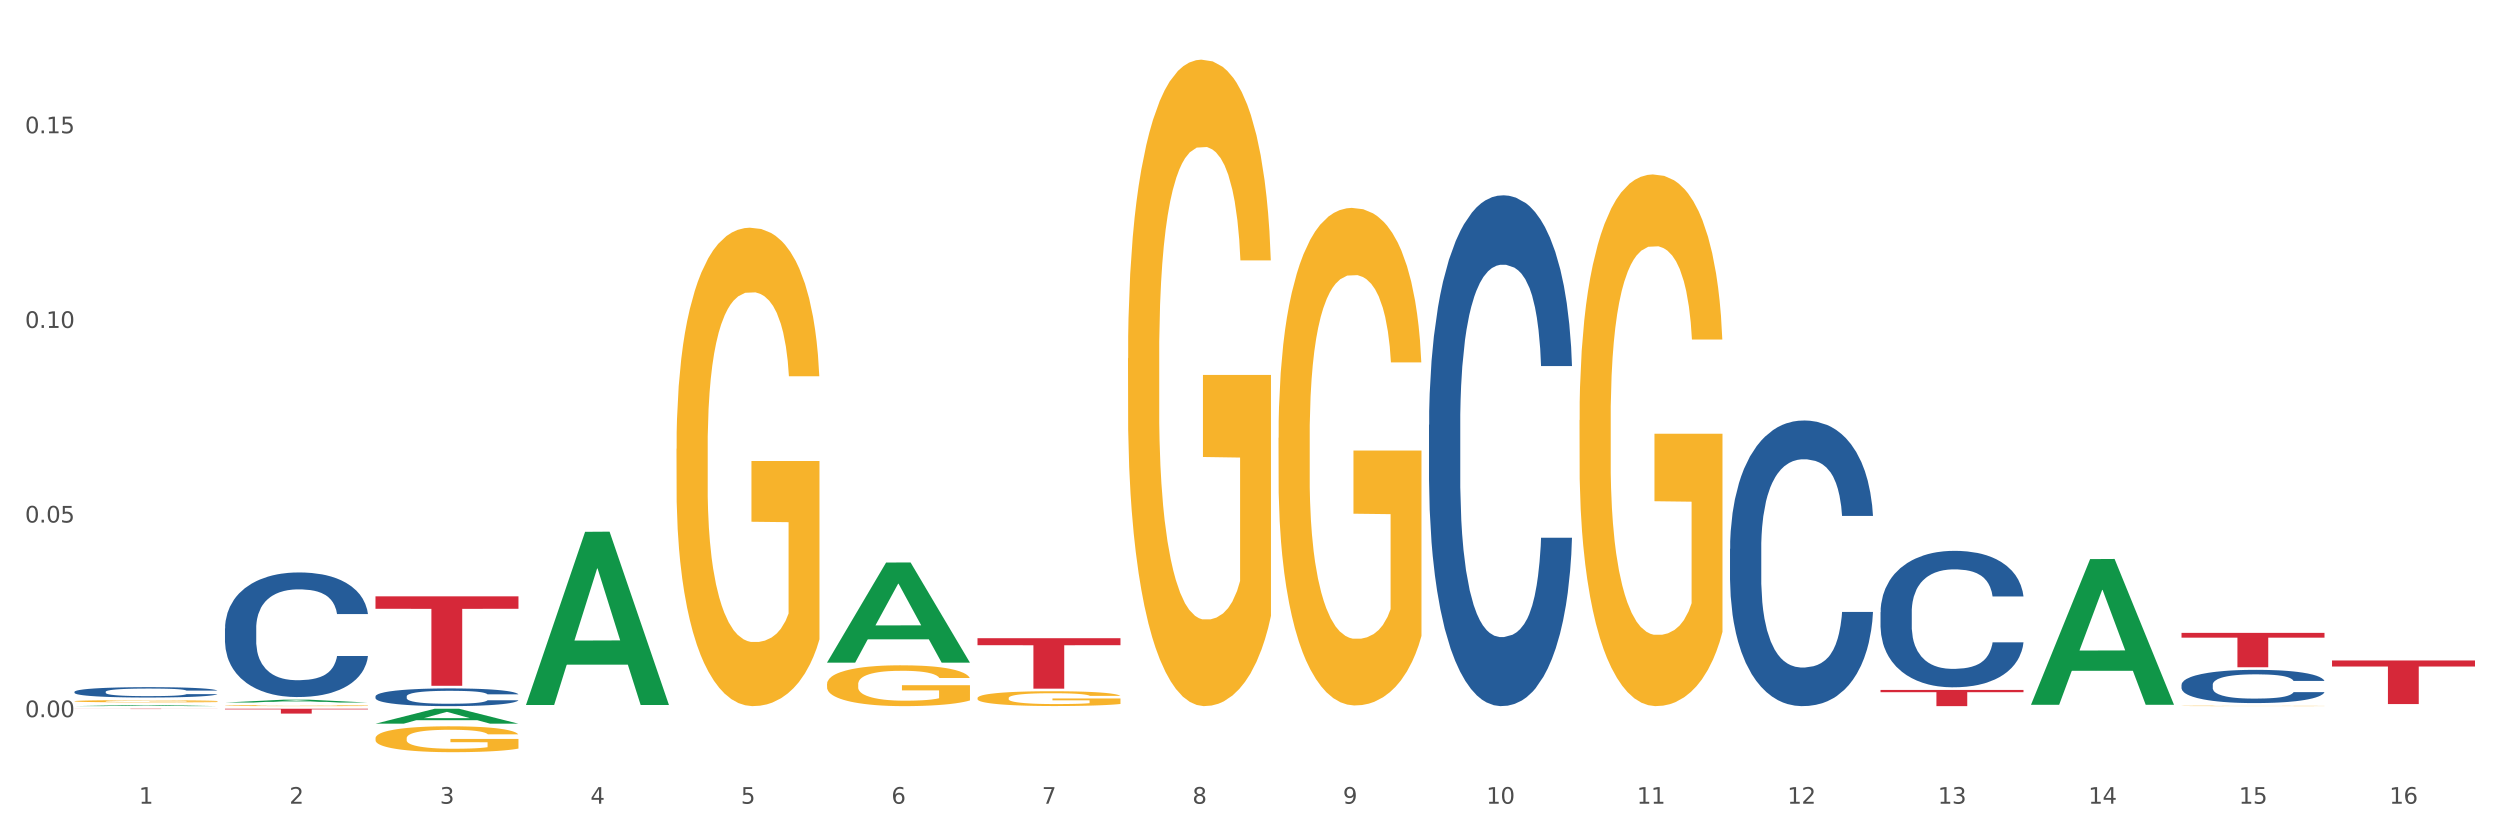 <?xml version="1.0" encoding="utf-8" standalone="no"?>
<!DOCTYPE svg PUBLIC "-//W3C//DTD SVG 1.1//EN"
  "http://www.w3.org/Graphics/SVG/1.1/DTD/svg11.dtd">
<svg xmlns:xlink="http://www.w3.org/1999/xlink" width="1080pt" height="360pt" viewBox="0 0 1080 360" xmlns="http://www.w3.org/2000/svg" version="1.1">
 <rect x="0" y="0" width="1080" height="360" fill="#333333" stroke="none"/>
 <defs>
  <style type="text/css">*{stroke-linejoin: round; stroke-linecap: butt}</style>
 </defs>
 <g id="figure_1">
  <g id="patch_1">
   <path d="M 0 360 
L 1080 360 
L 1080 0 
L 0 0 
z
" style="fill: #ffffff; stroke: #ffffff; stroke-linejoin: miter"/>
  </g>
  <g id="axes_1">
   <g id="matplotlib.axis_1">
    <g id="xtick_1">
     <g id="text_1">
      <!-- 1 -->
      <g style="fill: #4d4d4d" transform="translate(60.004 347.204) scale(0.096 -0.096)">
       <defs>
        <path id="DejaVuSans-31" d="M 794 531 
L 1825 531 
L 1825 4091 
L 703 3866 
L 703 4441 
L 1819 4666 
L 2450 4666 
L 2450 531 
L 3481 531 
L 3481 0 
L 794 0 
L 794 531 
z
" transform="scale(0.016)"/>
       </defs>
       <use xlink:href="#DejaVuSans-31"/>
      </g>
     </g>
    </g>
    <g id="xtick_2">
     <g id="text_2">
      <!-- 2 -->
      <g style="fill: #4d4d4d" transform="translate(125.021 347.204) scale(0.096 -0.096)">
       <defs>
        <path id="DejaVuSans-32" d="M 1228 531 
L 3431 531 
L 3431 0 
L 469 0 
L 469 531 
Q 828 903 1448 1529 
Q 2069 2156 2228 2338 
Q 2531 2678 2651 2914 
Q 2772 3150 2772 3378 
Q 2772 3750 2511 3984 
Q 2250 4219 1831 4219 
Q 1534 4219 1204 4116 
Q 875 4013 500 3803 
L 500 4441 
Q 881 4594 1212 4672 
Q 1544 4750 1819 4750 
Q 2544 4750 2975 4387 
Q 3406 4025 3406 3419 
Q 3406 3131 3298 2873 
Q 3191 2616 2906 2266 
Q 2828 2175 2409 1742 
Q 1991 1309 1228 531 
z
" transform="scale(0.016)"/>
       </defs>
       <use xlink:href="#DejaVuSans-32"/>
      </g>
     </g>
    </g>
    <g id="xtick_3">
     <g id="text_3">
      <!-- 3 -->
      <g style="fill: #4d4d4d" transform="translate(190.039 347.204) scale(0.096 -0.096)">
       <defs>
        <path id="DejaVuSans-33" d="M 2597 2516 
Q 3050 2419 3304 2112 
Q 3559 1806 3559 1356 
Q 3559 666 3084 287 
Q 2609 -91 1734 -91 
Q 1441 -91 1130 -33 
Q 819 25 488 141 
L 488 750 
Q 750 597 1062 519 
Q 1375 441 1716 441 
Q 2309 441 2620 675 
Q 2931 909 2931 1356 
Q 2931 1769 2642 2001 
Q 2353 2234 1838 2234 
L 1294 2234 
L 1294 2753 
L 1863 2753 
Q 2328 2753 2575 2939 
Q 2822 3125 2822 3475 
Q 2822 3834 2567 4026 
Q 2313 4219 1838 4219 
Q 1578 4219 1281 4162 
Q 984 4106 628 3988 
L 628 4550 
Q 988 4650 1302 4700 
Q 1616 4750 1894 4750 
Q 2613 4750 3031 4423 
Q 3450 4097 3450 3541 
Q 3450 3153 3228 2886 
Q 3006 2619 2597 2516 
z
" transform="scale(0.016)"/>
       </defs>
       <use xlink:href="#DejaVuSans-33"/>
      </g>
     </g>
    </g>
    <g id="xtick_4">
     <g id="text_4">
      <!-- 4 -->
      <g style="fill: #4d4d4d" transform="translate(255.056 347.204) scale(0.096 -0.096)">
       <defs>
        <path id="DejaVuSans-34" d="M 2419 4116 
L 825 1625 
L 2419 1625 
L 2419 4116 
z
M 2253 4666 
L 3047 4666 
L 3047 1625 
L 3713 1625 
L 3713 1100 
L 3047 1100 
L 3047 0 
L 2419 0 
L 2419 1100 
L 313 1100 
L 313 1709 
L 2253 4666 
z
" transform="scale(0.016)"/>
       </defs>
       <use xlink:href="#DejaVuSans-34"/>
      </g>
     </g>
    </g>
    <g id="xtick_5">
     <g id="text_5">
      <!-- 5 -->
      <g style="fill: #4d4d4d" transform="translate(320.073 347.204) scale(0.096 -0.096)">
       <defs>
        <path id="DejaVuSans-35" d="M 691 4666 
L 3169 4666 
L 3169 4134 
L 1269 4134 
L 1269 2991 
Q 1406 3038 1543 3061 
Q 1681 3084 1819 3084 
Q 2600 3084 3056 2656 
Q 3513 2228 3513 1497 
Q 3513 744 3044 326 
Q 2575 -91 1722 -91 
Q 1428 -91 1123 -41 
Q 819 9 494 109 
L 494 744 
Q 775 591 1075 516 
Q 1375 441 1709 441 
Q 2250 441 2565 725 
Q 2881 1009 2881 1497 
Q 2881 1984 2565 2268 
Q 2250 2553 1709 2553 
Q 1456 2553 1204 2497 
Q 953 2441 691 2322 
L 691 4666 
z
" transform="scale(0.016)"/>
       </defs>
       <use xlink:href="#DejaVuSans-35"/>
      </g>
     </g>
    </g>
    <g id="xtick_6">
     <g id="text_6">
      <!-- 6 -->
      <g style="fill: #4d4d4d" transform="translate(385.09 347.204) scale(0.096 -0.096)">
       <defs>
        <path id="DejaVuSans-36" d="M 2113 2584 
Q 1688 2584 1439 2293 
Q 1191 2003 1191 1497 
Q 1191 994 1439 701 
Q 1688 409 2113 409 
Q 2538 409 2786 701 
Q 3034 994 3034 1497 
Q 3034 2003 2786 2293 
Q 2538 2584 2113 2584 
z
M 3366 4563 
L 3366 3988 
Q 3128 4100 2886 4159 
Q 2644 4219 2406 4219 
Q 1781 4219 1451 3797 
Q 1122 3375 1075 2522 
Q 1259 2794 1537 2939 
Q 1816 3084 2150 3084 
Q 2853 3084 3261 2657 
Q 3669 2231 3669 1497 
Q 3669 778 3244 343 
Q 2819 -91 2113 -91 
Q 1303 -91 875 529 
Q 447 1150 447 2328 
Q 447 3434 972 4092 
Q 1497 4750 2381 4750 
Q 2619 4750 2861 4703 
Q 3103 4656 3366 4563 
z
" transform="scale(0.016)"/>
       </defs>
       <use xlink:href="#DejaVuSans-36"/>
      </g>
     </g>
    </g>
    <g id="xtick_7">
     <g id="text_7">
      <!-- 7 -->
      <g style="fill: #4d4d4d" transform="translate(450.108 347.204) scale(0.096 -0.096)">
       <defs>
        <path id="DejaVuSans-37" d="M 525 4666 
L 3525 4666 
L 3525 4397 
L 1831 0 
L 1172 0 
L 2766 4134 
L 525 4134 
L 525 4666 
z
" transform="scale(0.016)"/>
       </defs>
       <use xlink:href="#DejaVuSans-37"/>
      </g>
     </g>
    </g>
    <g id="xtick_8">
     <g id="text_8">
      <!-- 8 -->
      <g style="fill: #4d4d4d" transform="translate(515.125 347.204) scale(0.096 -0.096)">
       <defs>
        <path id="DejaVuSans-38" d="M 2034 2216 
Q 1584 2216 1326 1975 
Q 1069 1734 1069 1313 
Q 1069 891 1326 650 
Q 1584 409 2034 409 
Q 2484 409 2743 651 
Q 3003 894 3003 1313 
Q 3003 1734 2745 1975 
Q 2488 2216 2034 2216 
z
M 1403 2484 
Q 997 2584 770 2862 
Q 544 3141 544 3541 
Q 544 4100 942 4425 
Q 1341 4750 2034 4750 
Q 2731 4750 3128 4425 
Q 3525 4100 3525 3541 
Q 3525 3141 3298 2862 
Q 3072 2584 2669 2484 
Q 3125 2378 3379 2068 
Q 3634 1759 3634 1313 
Q 3634 634 3220 271 
Q 2806 -91 2034 -91 
Q 1263 -91 848 271 
Q 434 634 434 1313 
Q 434 1759 690 2068 
Q 947 2378 1403 2484 
z
M 1172 3481 
Q 1172 3119 1398 2916 
Q 1625 2713 2034 2713 
Q 2441 2713 2670 2916 
Q 2900 3119 2900 3481 
Q 2900 3844 2670 4047 
Q 2441 4250 2034 4250 
Q 1625 4250 1398 4047 
Q 1172 3844 1172 3481 
z
" transform="scale(0.016)"/>
       </defs>
       <use xlink:href="#DejaVuSans-38"/>
      </g>
     </g>
    </g>
    <g id="xtick_9">
     <g id="text_9">
      <!-- 9 -->
      <g style="fill: #4d4d4d" transform="translate(580.142 347.204) scale(0.096 -0.096)">
       <defs>
        <path id="DejaVuSans-39" d="M 703 97 
L 703 672 
Q 941 559 1184 500 
Q 1428 441 1663 441 
Q 2288 441 2617 861 
Q 2947 1281 2994 2138 
Q 2813 1869 2534 1725 
Q 2256 1581 1919 1581 
Q 1219 1581 811 2004 
Q 403 2428 403 3163 
Q 403 3881 828 4315 
Q 1253 4750 1959 4750 
Q 2769 4750 3195 4129 
Q 3622 3509 3622 2328 
Q 3622 1225 3098 567 
Q 2575 -91 1691 -91 
Q 1453 -91 1209 -44 
Q 966 3 703 97 
z
M 1959 2075 
Q 2384 2075 2632 2365 
Q 2881 2656 2881 3163 
Q 2881 3666 2632 3958 
Q 2384 4250 1959 4250 
Q 1534 4250 1286 3958 
Q 1038 3666 1038 3163 
Q 1038 2656 1286 2365 
Q 1534 2075 1959 2075 
z
" transform="scale(0.016)"/>
       </defs>
       <use xlink:href="#DejaVuSans-39"/>
      </g>
     </g>
    </g>
    <g id="xtick_10">
     <g id="text_10">
      <!-- 10 -->
      <g style="fill: #4d4d4d" transform="translate(642.105 347.204) scale(0.096 -0.096)">
       <defs>
        <path id="DejaVuSans-30" d="M 2034 4250 
Q 1547 4250 1301 3770 
Q 1056 3291 1056 2328 
Q 1056 1369 1301 889 
Q 1547 409 2034 409 
Q 2525 409 2770 889 
Q 3016 1369 3016 2328 
Q 3016 3291 2770 3770 
Q 2525 4250 2034 4250 
z
M 2034 4750 
Q 2819 4750 3233 4129 
Q 3647 3509 3647 2328 
Q 3647 1150 3233 529 
Q 2819 -91 2034 -91 
Q 1250 -91 836 529 
Q 422 1150 422 2328 
Q 422 3509 836 4129 
Q 1250 4750 2034 4750 
z
" transform="scale(0.016)"/>
       </defs>
       <use xlink:href="#DejaVuSans-31"/>
       <use xlink:href="#DejaVuSans-30" transform="translate(63.623 0)"/>
      </g>
     </g>
    </g>
    <g id="xtick_11">
     <g id="text_11">
      <!-- 11 -->
      <g style="fill: #4d4d4d" transform="translate(707.123 347.204) scale(0.096 -0.096)">
       <use xlink:href="#DejaVuSans-31"/>
       <use xlink:href="#DejaVuSans-31" transform="translate(63.623 0)"/>
      </g>
     </g>
    </g>
    <g id="xtick_12">
     <g id="text_12">
      <!-- 12 -->
      <g style="fill: #4d4d4d" transform="translate(772.14 347.204) scale(0.096 -0.096)">
       <use xlink:href="#DejaVuSans-31"/>
       <use xlink:href="#DejaVuSans-32" transform="translate(63.623 0)"/>
      </g>
     </g>
    </g>
    <g id="xtick_13">
     <g id="text_13">
      <!-- 13 -->
      <g style="fill: #4d4d4d" transform="translate(837.157 347.204) scale(0.096 -0.096)">
       <use xlink:href="#DejaVuSans-31"/>
       <use xlink:href="#DejaVuSans-33" transform="translate(63.623 0)"/>
      </g>
     </g>
    </g>
    <g id="xtick_14">
     <g id="text_14">
      <!-- 14 -->
      <g style="fill: #4d4d4d" transform="translate(902.174 347.204) scale(0.096 -0.096)">
       <use xlink:href="#DejaVuSans-31"/>
       <use xlink:href="#DejaVuSans-34" transform="translate(63.623 0)"/>
      </g>
     </g>
    </g>
    <g id="xtick_15">
     <g id="text_15">
      <!-- 15 -->
      <g style="fill: #4d4d4d" transform="translate(967.192 347.204) scale(0.096 -0.096)">
       <use xlink:href="#DejaVuSans-31"/>
       <use xlink:href="#DejaVuSans-35" transform="translate(63.623 0)"/>
      </g>
     </g>
    </g>
    <g id="xtick_16">
     <g id="text_16">
      <!-- 16 -->
      <g style="fill: #4d4d4d" transform="translate(1032.209 347.204) scale(0.096 -0.096)">
       <use xlink:href="#DejaVuSans-31"/>
       <use xlink:href="#DejaVuSans-36" transform="translate(63.623 0)"/>
      </g>
     </g>
    </g>
    <g id="xtick_17"/>
    <g id="xtick_18"/>
    <g id="xtick_19"/>
    <g id="xtick_20"/>
    <g id="xtick_21"/>
    <g id="xtick_22"/>
    <g id="xtick_23"/>
    <g id="xtick_24"/>
    <g id="xtick_25"/>
    <g id="xtick_26"/>
    <g id="xtick_27"/>
    <g id="xtick_28"/>
    <g id="xtick_29"/>
    <g id="xtick_30"/>
    <g id="xtick_31"/>
   </g>
   <g id="matplotlib.axis_2">
    <g id="ytick_1">
     <g id="text_17">
      <!-- 0.00 -->
      <g style="fill: #4d4d4d" transform="translate(10.8 309.821) scale(0.096 -0.096)">
       <defs>
        <path id="DejaVuSans-2e" d="M 684 794 
L 1344 794 
L 1344 0 
L 684 0 
L 684 794 
z
" transform="scale(0.016)"/>
       </defs>
       <use xlink:href="#DejaVuSans-30"/>
       <use xlink:href="#DejaVuSans-2e" transform="translate(63.623 0)"/>
       <use xlink:href="#DejaVuSans-30" transform="translate(95.41 0)"/>
       <use xlink:href="#DejaVuSans-30" transform="translate(159.033 0)"/>
      </g>
     </g>
    </g>
    <g id="ytick_2">
     <g id="text_18">
      <!-- 0.05 -->
      <g style="fill: #4d4d4d" transform="translate(10.8 225.74) scale(0.096 -0.096)">
       <use xlink:href="#DejaVuSans-30"/>
       <use xlink:href="#DejaVuSans-2e" transform="translate(63.623 0)"/>
       <use xlink:href="#DejaVuSans-30" transform="translate(95.41 0)"/>
       <use xlink:href="#DejaVuSans-35" transform="translate(159.033 0)"/>
      </g>
     </g>
    </g>
    <g id="ytick_3">
     <g id="text_19">
      <!-- 0.10 -->
      <g style="fill: #4d4d4d" transform="translate(10.8 141.66) scale(0.096 -0.096)">
       <use xlink:href="#DejaVuSans-30"/>
       <use xlink:href="#DejaVuSans-2e" transform="translate(63.623 0)"/>
       <use xlink:href="#DejaVuSans-31" transform="translate(95.41 0)"/>
       <use xlink:href="#DejaVuSans-30" transform="translate(159.033 0)"/>
      </g>
     </g>
    </g>
    <g id="ytick_4">
     <g id="text_20">
      <!-- 0.15 -->
      <g style="fill: #4d4d4d" transform="translate(10.8 57.579) scale(0.096 -0.096)">
       <use xlink:href="#DejaVuSans-30"/>
       <use xlink:href="#DejaVuSans-2e" transform="translate(63.623 0)"/>
       <use xlink:href="#DejaVuSans-31" transform="translate(95.41 0)"/>
       <use xlink:href="#DejaVuSans-35" transform="translate(159.033 0)"/>
      </g>
     </g>
    </g>
    <g id="ytick_5"/>
    <g id="ytick_6"/>
    <g id="ytick_7"/>
   </g>
   <g id="PolyCollection_1">
    <path d="M 32.175 305.051 
L 32.239 305.051 
L 57.709 304.557 
L 68.28 304.557 
L 93.941 305.052 
L 81.715 305.052 
L 76.176 304.937 
L 49.877 304.937 
L 49.686 304.939 
L 44.337 305.052 
L 32.175 305.052 
L 32.175 305.051 
L 53.188 304.868 
L 72.864 304.867 
L 63.122 304.662 
L 62.995 304.661 
L 62.867 304.663 
L 53.125 304.867 
L 53.188 304.868 
L 32.175 305.051 
z
" clip-path="url(#p09e6b14edd)" style="fill: #109648"/>
    <path d="M 97.192 303.501 
L 97.256 303.499 
L 122.727 302.249 
L 133.297 302.248 
L 158.959 303.503 
L 146.733 303.503 
L 141.193 303.211 
L 114.894 303.211 
L 114.703 303.215 
L 109.354 303.503 
L 97.192 303.503 
L 97.192 303.501 
L 118.206 303.036 
L 137.882 303.035 
L 128.139 302.516 
L 128.012 302.513 
L 127.884 302.517 
L 118.142 303.035 
L 118.206 303.036 
L 97.192 303.501 
z
" clip-path="url(#p09e6b14edd)" style="fill: #109648"/>
    <path d="M 162.209 312.624 
L 162.273 312.618 
L 187.744 306.18 
L 198.314 306.174 
L 223.976 312.636 
L 211.75 312.636 
L 206.21 311.131 
L 179.912 311.131 
L 179.721 311.156 
L 174.372 312.636 
L 162.209 312.636 
L 162.209 312.624 
L 183.223 310.233 
L 202.899 310.227 
L 193.156 307.551 
L 193.029 307.539 
L 192.902 307.557 
L 183.159 310.227 
L 183.223 310.233 
L 162.209 312.624 
z
" clip-path="url(#p09e6b14edd)" style="fill: #109648"/>
    <path d="M 227.227 304.433 
L 227.29 304.363 
L 252.761 229.744 
L 263.331 229.674 
L 288.993 304.574 
L 276.767 304.574 
L 271.227 287.132 
L 244.929 287.132 
L 244.738 287.414 
L 239.389 304.574 
L 227.227 304.574 
L 227.227 304.433 
L 248.24 276.724 
L 267.916 276.653 
L 258.174 245.638 
L 258.046 245.498 
L 257.919 245.709 
L 248.176 276.653 
L 248.24 276.724 
L 227.227 304.433 
z
" clip-path="url(#p09e6b14edd)" style="fill: #109648"/>
    <path d="M 357.261 286.203 
L 357.325 286.162 
L 382.796 243.017 
L 393.366 242.977 
L 419.028 286.284 
L 406.802 286.284 
L 401.262 276.199 
L 374.963 276.199 
L 374.772 276.362 
L 369.423 286.284 
L 357.261 286.284 
L 357.261 286.203 
L 378.275 270.181 
L 397.951 270.14 
L 388.208 252.207 
L 388.081 252.126 
L 387.953 252.248 
L 378.211 270.14 
L 378.275 270.181 
L 357.261 286.203 
z
" clip-path="url(#p09e6b14edd)" style="fill: #109648"/>
    <path d="M 877.399 304.345 
L 877.463 304.286 
L 902.933 241.529 
L 913.504 241.47 
L 939.166 304.463 
L 926.94 304.463 
L 921.4 289.794 
L 895.101 289.794 
L 894.91 290.031 
L 889.561 304.463 
L 877.399 304.463 
L 877.399 304.345 
L 898.412 281.04 
L 918.089 280.981 
L 908.346 254.897 
L 908.219 254.778 
L 908.091 254.956 
L 898.349 280.981 
L 898.412 281.04 
L 877.399 304.345 
z
" clip-path="url(#p09e6b14edd)" style="fill: #109648"/>
    <path d="M 682.347 181.496 
L 682.42 181.286 
L 682.42 173.735 
L 682.566 167.232 
L 683.295 151.499 
L 684.389 138.493 
L 685.191 131.57 
L 685.994 125.906 
L 686.942 120.243 
L 688.108 114.369 
L 690.223 105.768 
L 691.536 101.363 
L 693.14 96.748 
L 696.057 90.035 
L 698.172 86.259 
L 700.36 83.113 
L 703.933 79.337 
L 706.266 77.659 
L 708.746 76.4 
L 711.736 75.561 
L 713.996 75.351 
L 718.955 75.981 
L 723.185 77.869 
L 725.227 79.337 
L 727.852 81.854 
L 729.237 83.532 
L 731.498 86.889 
L 733.832 91.294 
L 735.436 95.07 
L 737.842 102.202 
L 739.665 109.334 
L 741.343 118.145 
L 742.218 124.228 
L 742.874 129.892 
L 743.457 136.395 
L 744.041 146.674 
L 730.915 146.674 
L 730.404 139.332 
L 729.602 132.409 
L 728.435 125.697 
L 727.414 121.501 
L 725.664 116.257 
L 724.06 112.901 
L 722.383 110.383 
L 720.341 108.286 
L 718.736 107.237 
L 716.476 106.398 
L 712.027 106.607 
L 709.037 108.286 
L 706.996 110.383 
L 705.683 112.271 
L 704.516 114.369 
L 703.204 117.306 
L 701.672 121.711 
L 700.578 125.697 
L 699.484 130.731 
L 698.609 135.766 
L 697.807 141.639 
L 697.151 147.933 
L 696.64 154.435 
L 696.203 162.407 
L 695.838 175.623 
L 695.838 204.361 
L 695.984 210.864 
L 696.349 219.465 
L 696.786 225.968 
L 697.516 233.73 
L 698.172 238.974 
L 699.412 246.526 
L 700.797 252.819 
L 701.891 256.804 
L 702.985 260.161 
L 704.881 264.776 
L 706.996 268.552 
L 708.819 270.859 
L 711.298 272.957 
L 712.975 273.796 
L 714.434 274.216 
L 718.007 274.216 
L 720.559 273.586 
L 723.403 272.118 
L 725.591 270.23 
L 727.414 267.922 
L 729.456 264.147 
L 730.769 260.58 
L 730.769 216.738 
L 714.726 216.528 
L 714.726 187.37 
L 744.114 187.37 
L 744.114 272.957 
L 742.874 277.362 
L 741.489 281.348 
L 740.03 284.914 
L 737.842 289.319 
L 735.217 293.515 
L 732.884 296.451 
L 730.404 298.969 
L 727.487 301.276 
L 723.695 303.374 
L 721.362 304.213 
L 718.445 304.842 
L 715.017 305.052 
L 712.027 304.633 
L 709.11 303.584 
L 706.048 301.696 
L 703.058 298.969 
L 700.797 296.242 
L 698.536 292.885 
L 696.13 288.48 
L 694.234 284.285 
L 692.776 280.509 
L 691.171 275.684 
L 689.421 269.391 
L 688.108 263.727 
L 686.942 257.853 
L 685.702 250.302 
L 684.827 243.799 
L 683.952 235.617 
L 683.441 229.534 
L 682.858 220.094 
L 682.42 206.879 
L 682.347 181.496 
z
" clip-path="url(#p09e6b14edd)" style="fill: #f7b32b"/>
    <path d="M 942.416 304.946 
L 942.489 304.946 
L 942.489 304.939 
L 942.635 304.934 
L 943.364 304.92 
L 944.458 304.909 
L 945.26 304.903 
L 946.063 304.898 
L 947.011 304.893 
L 948.177 304.888 
L 950.292 304.881 
L 951.605 304.877 
L 953.209 304.873 
L 956.126 304.868 
L 958.241 304.864 
L 960.429 304.862 
L 964.002 304.858 
L 966.335 304.857 
L 968.815 304.856 
L 971.805 304.855 
L 974.065 304.855 
L 979.024 304.855 
L 983.254 304.857 
L 985.296 304.858 
L 987.921 304.861 
L 989.306 304.862 
L 991.567 304.865 
L 993.901 304.869 
L 995.505 304.872 
L 997.911 304.878 
L 999.734 304.884 
L 1001.412 304.892 
L 1002.287 304.897 
L 1002.943 304.902 
L 1003.526 304.907 
L 1004.11 304.916 
L 990.984 304.916 
L 990.473 304.91 
L 989.671 304.904 
L 988.504 304.898 
L 987.483 304.895 
L 985.733 304.89 
L 984.129 304.887 
L 982.451 304.885 
L 980.41 304.883 
L 978.805 304.882 
L 976.545 304.882 
L 972.096 304.882 
L 969.106 304.883 
L 967.065 304.885 
L 965.752 304.887 
L 964.585 304.888 
L 963.273 304.891 
L 961.741 304.895 
L 960.647 304.898 
L 959.553 304.902 
L 958.678 304.907 
L 957.876 304.912 
L 957.22 304.917 
L 956.709 304.923 
L 956.272 304.93 
L 955.907 304.941 
L 955.907 304.966 
L 956.053 304.971 
L 956.418 304.979 
L 956.855 304.984 
L 957.585 304.991 
L 958.241 304.995 
L 959.481 305.002 
L 960.866 305.007 
L 961.96 305.011 
L 963.054 305.014 
L 964.95 305.018 
L 967.065 305.021 
L 968.888 305.023 
L 971.367 305.025 
L 973.044 305.025 
L 974.503 305.026 
L 978.076 305.026 
L 980.628 305.025 
L 983.472 305.024 
L 985.66 305.022 
L 987.483 305.02 
L 989.525 305.017 
L 990.838 305.014 
L 990.838 304.976 
L 974.795 304.976 
L 974.795 304.951 
L 1004.183 304.951 
L 1004.183 305.025 
L 1002.943 305.028 
L 1001.558 305.032 
L 1000.099 305.035 
L 997.911 305.039 
L 995.286 305.042 
L 992.953 305.045 
L 990.473 305.047 
L 987.556 305.049 
L 983.764 305.051 
L 981.431 305.051 
L 978.514 305.052 
L 975.086 305.052 
L 972.096 305.052 
L 969.179 305.051 
L 966.117 305.049 
L 963.127 305.047 
L 960.866 305.045 
L 958.605 305.042 
L 956.199 305.038 
L 954.303 305.034 
L 952.844 305.031 
L 951.24 305.027 
L 949.49 305.022 
L 948.177 305.017 
L 947.011 305.012 
L 945.771 305.005 
L 944.896 305 
L 944.021 304.993 
L 943.51 304.987 
L 942.927 304.979 
L 942.489 304.968 
L 942.416 304.946 
z
" clip-path="url(#p09e6b14edd)" style="fill: #f7b32b"/>
    <path d="M 487.296 154.821 
L 487.369 154.566 
L 487.369 145.383 
L 487.514 137.477 
L 488.244 118.347 
L 489.338 102.533 
L 490.14 94.116 
L 490.942 87.229 
L 491.89 80.343 
L 493.057 73.201 
L 495.171 62.743 
L 496.484 57.387 
L 498.088 51.776 
L 501.005 43.614 
L 503.12 39.023 
L 505.308 35.197 
L 508.881 30.606 
L 511.215 28.565 
L 513.694 27.035 
L 516.684 26.015 
L 518.945 25.759 
L 523.903 26.525 
L 528.133 28.82 
L 530.175 30.606 
L 532.8 33.666 
L 534.186 35.707 
L 536.446 39.788 
L 538.78 45.144 
L 540.384 49.735 
L 542.791 58.407 
L 544.614 67.08 
L 546.291 77.792 
L 547.166 85.189 
L 547.822 92.076 
L 548.406 99.982 
L 548.989 112.481 
L 535.863 112.481 
L 535.352 103.553 
L 534.55 95.136 
L 533.383 86.974 
L 532.363 81.873 
L 530.612 75.497 
L 529.008 71.416 
L 527.331 68.355 
L 525.289 65.804 
L 523.685 64.529 
L 521.424 63.509 
L 516.976 63.764 
L 513.986 65.804 
L 511.944 68.355 
L 510.631 70.65 
L 509.464 73.201 
L 508.152 76.772 
L 506.62 82.128 
L 505.527 86.974 
L 504.433 93.096 
L 503.558 99.217 
L 502.756 106.359 
L 502.099 114.011 
L 501.589 121.918 
L 501.151 131.61 
L 500.787 147.679 
L 500.787 182.622 
L 500.932 190.529 
L 501.297 200.987 
L 501.735 208.894 
L 502.464 218.331 
L 503.12 224.708 
L 504.36 233.89 
L 505.745 241.542 
L 506.839 246.388 
L 507.933 250.469 
L 509.829 256.08 
L 511.944 260.671 
L 513.767 263.477 
L 516.246 266.028 
L 517.924 267.048 
L 519.382 267.558 
L 522.955 267.558 
L 525.508 266.793 
L 528.352 265.007 
L 530.539 262.712 
L 532.363 259.906 
L 534.404 255.315 
L 535.717 250.979 
L 535.717 197.671 
L 519.674 197.416 
L 519.674 161.962 
L 549.062 161.962 
L 549.062 266.028 
L 547.822 271.384 
L 546.437 276.23 
L 544.978 280.566 
L 542.791 285.923 
L 540.165 291.024 
L 537.832 294.595 
L 535.352 297.655 
L 532.435 300.461 
L 528.643 303.012 
L 526.31 304.032 
L 523.393 304.797 
L 519.966 305.052 
L 516.976 304.542 
L 514.059 303.267 
L 510.996 300.971 
L 508.006 297.655 
L 505.745 294.34 
L 503.485 290.259 
L 501.078 284.902 
L 499.182 279.801 
L 497.724 275.21 
L 496.119 269.344 
L 494.369 261.692 
L 493.057 254.805 
L 491.89 247.663 
L 490.65 238.481 
L 489.775 230.574 
L 488.9 220.627 
L 488.39 213.23 
L 487.806 201.752 
L 487.369 185.683 
L 487.296 154.821 
z
" clip-path="url(#p09e6b14edd)" style="fill: #f7b32b"/>
    <path d="M 552.313 189.137 
L 552.386 188.941 
L 552.386 181.874 
L 552.532 175.788 
L 553.261 161.064 
L 554.355 148.892 
L 555.157 142.414 
L 555.959 137.114 
L 556.907 131.813 
L 558.074 126.316 
L 560.189 118.267 
L 561.501 114.145 
L 563.106 109.826 
L 566.023 103.544 
L 568.137 100.01 
L 570.325 97.065 
L 573.898 93.531 
L 576.232 91.961 
L 578.711 90.783 
L 581.701 89.998 
L 583.962 89.801 
L 588.921 90.39 
L 593.15 92.157 
L 595.192 93.531 
L 597.817 95.887 
L 599.203 97.458 
L 601.464 100.599 
L 603.797 104.721 
L 605.401 108.255 
L 607.808 114.93 
L 609.631 121.605 
L 611.308 129.85 
L 612.183 135.543 
L 612.84 140.844 
L 613.423 146.929 
L 614.006 156.549 
L 600.88 156.549 
L 600.37 149.678 
L 599.567 143.199 
L 598.401 136.917 
L 597.38 132.991 
L 595.63 128.083 
L 594.025 124.942 
L 592.348 122.586 
L 590.306 120.623 
L 588.702 119.641 
L 586.441 118.856 
L 581.993 119.052 
L 579.003 120.623 
L 576.961 122.586 
L 575.649 124.353 
L 574.482 126.316 
L 573.169 129.065 
L 571.638 133.187 
L 570.544 136.917 
L 569.45 141.629 
L 568.575 146.34 
L 567.773 151.837 
L 567.116 157.727 
L 566.606 163.812 
L 566.168 171.272 
L 565.804 183.64 
L 565.804 210.536 
L 565.95 216.621 
L 566.314 224.67 
L 566.752 230.756 
L 567.481 238.02 
L 568.137 242.928 
L 569.377 249.995 
L 570.763 255.885 
L 571.856 259.615 
L 572.95 262.756 
L 574.846 267.075 
L 576.961 270.608 
L 578.784 272.768 
L 581.264 274.731 
L 582.941 275.516 
L 584.399 275.909 
L 587.973 275.909 
L 590.525 275.32 
L 593.369 273.946 
L 595.557 272.179 
L 597.38 270.019 
L 599.422 266.486 
L 600.734 263.148 
L 600.734 222.118 
L 584.691 221.922 
L 584.691 194.634 
L 614.079 194.634 
L 614.079 274.731 
L 612.84 278.854 
L 611.454 282.584 
L 609.996 285.921 
L 607.808 290.044 
L 605.183 293.97 
L 602.849 296.718 
L 600.37 299.074 
L 597.453 301.234 
L 593.661 303.197 
L 591.327 303.982 
L 588.41 304.571 
L 584.983 304.767 
L 581.993 304.375 
L 579.076 303.393 
L 576.013 301.626 
L 573.023 299.074 
L 570.763 296.522 
L 568.502 293.381 
L 566.096 289.258 
L 564.199 285.332 
L 562.741 281.798 
L 561.137 277.283 
L 559.387 271.394 
L 558.074 266.093 
L 556.907 260.596 
L 555.667 253.529 
L 554.792 247.443 
L 553.917 239.787 
L 553.407 234.094 
L 552.823 225.259 
L 552.386 212.891 
L 552.313 189.137 
z
" clip-path="url(#p09e6b14edd)" style="fill: #f7b32b"/>
    <path d="M 422.278 301.571 
L 422.351 301.565 
L 422.351 301.355 
L 422.497 301.174 
L 423.226 300.736 
L 424.32 300.374 
L 425.122 300.181 
L 425.925 300.024 
L 426.873 299.866 
L 428.039 299.703 
L 430.154 299.463 
L 431.467 299.341 
L 433.071 299.212 
L 435.988 299.025 
L 438.103 298.92 
L 440.291 298.833 
L 443.864 298.727 
L 446.197 298.681 
L 448.677 298.646 
L 451.667 298.622 
L 453.927 298.617 
L 458.886 298.634 
L 463.116 298.687 
L 465.158 298.727 
L 467.783 298.798 
L 469.168 298.844 
L 471.429 298.938 
L 473.763 299.06 
L 475.367 299.165 
L 477.773 299.364 
L 479.596 299.562 
L 481.274 299.808 
L 482.149 299.977 
L 482.805 300.135 
L 483.389 300.316 
L 483.972 300.602 
L 470.846 300.602 
L 470.335 300.397 
L 469.533 300.205 
L 468.366 300.018 
L 467.345 299.901 
L 465.595 299.755 
L 463.991 299.662 
L 462.314 299.592 
L 460.272 299.533 
L 458.667 299.504 
L 456.407 299.481 
L 451.958 299.487 
L 448.969 299.533 
L 446.927 299.592 
L 445.614 299.644 
L 444.447 299.703 
L 443.135 299.784 
L 441.603 299.907 
L 440.509 300.018 
L 439.416 300.158 
L 438.54 300.298 
L 437.738 300.462 
L 437.082 300.637 
L 436.571 300.818 
L 436.134 301.04 
L 435.769 301.407 
L 435.769 302.207 
L 435.915 302.388 
L 436.28 302.628 
L 436.717 302.809 
L 437.447 303.025 
L 438.103 303.171 
L 439.343 303.381 
L 440.728 303.556 
L 441.822 303.667 
L 442.916 303.761 
L 444.812 303.889 
L 446.927 303.994 
L 448.75 304.058 
L 451.229 304.117 
L 452.906 304.14 
L 454.365 304.152 
L 457.938 304.152 
L 460.49 304.134 
L 463.334 304.093 
L 465.522 304.041 
L 467.345 303.977 
L 469.387 303.871 
L 470.7 303.772 
L 470.7 302.552 
L 454.657 302.546 
L 454.657 301.734 
L 484.045 301.734 
L 484.045 304.117 
L 482.805 304.239 
L 481.42 304.35 
L 479.961 304.45 
L 477.773 304.572 
L 475.148 304.689 
L 472.815 304.771 
L 470.335 304.841 
L 467.418 304.905 
L 463.626 304.963 
L 461.293 304.987 
L 458.376 305.004 
L 454.948 305.01 
L 451.958 304.998 
L 449.041 304.969 
L 445.979 304.917 
L 442.989 304.841 
L 440.728 304.765 
L 438.468 304.671 
L 436.061 304.549 
L 434.165 304.432 
L 432.707 304.327 
L 431.102 304.193 
L 429.352 304.017 
L 428.039 303.86 
L 426.873 303.696 
L 425.633 303.486 
L 424.758 303.305 
L 423.883 303.077 
L 423.372 302.908 
L 422.789 302.645 
L 422.351 302.277 
L 422.278 301.571 
z
" clip-path="url(#p09e6b14edd)" style="fill: #f7b32b"/>
    <path d="M 357.261 295.56 
L 357.334 295.544 
L 357.334 294.964 
L 357.48 294.464 
L 358.209 293.256 
L 359.303 292.256 
L 360.105 291.725 
L 360.907 291.289 
L 361.855 290.854 
L 363.022 290.403 
L 365.137 289.742 
L 366.45 289.404 
L 368.054 289.049 
L 370.971 288.534 
L 373.086 288.244 
L 375.273 288.002 
L 378.847 287.712 
L 381.18 287.583 
L 383.66 287.486 
L 386.649 287.422 
L 388.91 287.406 
L 393.869 287.454 
L 398.098 287.599 
L 400.14 287.712 
L 402.766 287.905 
L 404.151 288.034 
L 406.412 288.292 
L 408.745 288.63 
L 410.35 288.92 
L 412.756 289.468 
L 414.579 290.016 
L 416.256 290.693 
L 417.132 291.161 
L 417.788 291.596 
L 418.371 292.095 
L 418.955 292.885 
L 405.828 292.885 
L 405.318 292.321 
L 404.516 291.789 
L 403.349 291.273 
L 402.328 290.951 
L 400.578 290.548 
L 398.974 290.29 
L 397.296 290.097 
L 395.254 289.936 
L 393.65 289.855 
L 391.39 289.791 
L 386.941 289.807 
L 383.951 289.936 
L 381.909 290.097 
L 380.597 290.242 
L 379.43 290.403 
L 378.117 290.629 
L 376.586 290.967 
L 375.492 291.273 
L 374.398 291.66 
L 373.523 292.047 
L 372.721 292.498 
L 372.065 292.982 
L 371.554 293.481 
L 371.117 294.094 
L 370.752 295.109 
L 370.752 297.317 
L 370.898 297.816 
L 371.263 298.477 
L 371.7 298.977 
L 372.429 299.573 
L 373.086 299.976 
L 374.325 300.556 
L 375.711 301.039 
L 376.805 301.346 
L 377.899 301.603 
L 379.795 301.958 
L 381.909 302.248 
L 383.733 302.425 
L 386.212 302.586 
L 387.889 302.651 
L 389.348 302.683 
L 392.921 302.683 
L 395.473 302.635 
L 398.317 302.522 
L 400.505 302.377 
L 402.328 302.2 
L 404.37 301.91 
L 405.683 301.636 
L 405.683 298.267 
L 389.639 298.251 
L 389.639 296.011 
L 419.028 296.011 
L 419.028 302.586 
L 417.788 302.925 
L 416.402 303.231 
L 414.944 303.505 
L 412.756 303.843 
L 410.131 304.166 
L 407.797 304.391 
L 405.318 304.585 
L 402.401 304.762 
L 398.609 304.923 
L 396.275 304.988 
L 393.358 305.036 
L 389.931 305.052 
L 386.941 305.02 
L 384.024 304.939 
L 380.961 304.794 
L 377.972 304.585 
L 375.711 304.375 
L 373.45 304.117 
L 371.044 303.779 
L 369.148 303.457 
L 367.689 303.167 
L 366.085 302.796 
L 364.335 302.313 
L 363.022 301.877 
L 361.855 301.426 
L 360.616 300.846 
L 359.741 300.346 
L 358.866 299.718 
L 358.355 299.251 
L 357.772 298.525 
L 357.334 297.51 
L 357.261 295.56 
z
" clip-path="url(#p09e6b14edd)" style="fill: #f7b32b"/>
    <path d="M 292.244 193.873 
L 292.317 193.684 
L 292.317 186.889 
L 292.463 181.037 
L 293.192 166.88 
L 294.286 155.177 
L 295.088 148.948 
L 295.89 143.851 
L 296.838 138.755 
L 298.005 133.47 
L 300.12 125.73 
L 301.432 121.766 
L 303.037 117.614 
L 305.954 111.573 
L 308.068 108.176 
L 310.256 105.344 
L 313.829 101.947 
L 316.163 100.437 
L 318.642 99.304 
L 321.632 98.549 
L 323.893 98.36 
L 328.852 98.926 
L 333.081 100.625 
L 335.123 101.947 
L 337.748 104.212 
L 339.134 105.722 
L 341.395 108.742 
L 343.728 112.706 
L 345.332 116.104 
L 347.739 122.521 
L 349.562 128.939 
L 351.239 136.867 
L 352.114 142.341 
L 352.771 147.438 
L 353.354 153.289 
L 353.937 162.539 
L 340.811 162.539 
L 340.301 155.932 
L 339.499 149.703 
L 338.332 143.663 
L 337.311 139.887 
L 335.561 135.168 
L 333.956 132.148 
L 332.279 129.883 
L 330.237 127.995 
L 328.633 127.052 
L 326.372 126.297 
L 321.924 126.485 
L 318.934 127.995 
L 316.892 129.883 
L 315.58 131.582 
L 314.413 133.47 
L 313.1 136.112 
L 311.569 140.076 
L 310.475 143.663 
L 309.381 148.193 
L 308.506 152.723 
L 307.704 158.008 
L 307.047 163.671 
L 306.537 169.523 
L 306.099 176.696 
L 305.735 188.587 
L 305.735 214.447 
L 305.881 220.299 
L 306.245 228.038 
L 306.683 233.89 
L 307.412 240.874 
L 308.068 245.593 
L 309.308 252.388 
L 310.694 258.051 
L 311.788 261.637 
L 312.881 264.658 
L 314.777 268.81 
L 316.892 272.208 
L 318.715 274.284 
L 321.195 276.172 
L 322.872 276.927 
L 324.33 277.304 
L 327.904 277.304 
L 330.456 276.738 
L 333.3 275.417 
L 335.488 273.718 
L 337.311 271.642 
L 339.353 268.244 
L 340.665 265.035 
L 340.665 225.584 
L 324.622 225.396 
L 324.622 199.158 
L 354.01 199.158 
L 354.01 276.172 
L 352.771 280.136 
L 351.385 283.722 
L 349.927 286.931 
L 347.739 290.895 
L 345.114 294.67 
L 342.78 297.313 
L 340.301 299.578 
L 337.384 301.654 
L 333.592 303.542 
L 331.258 304.297 
L 328.341 304.863 
L 324.914 305.052 
L 321.924 304.675 
L 319.007 303.731 
L 315.944 302.032 
L 312.954 299.578 
L 310.694 297.124 
L 308.433 294.104 
L 306.027 290.14 
L 304.131 286.365 
L 302.672 282.967 
L 301.068 278.626 
L 299.318 272.963 
L 298.005 267.866 
L 296.838 262.581 
L 295.598 255.786 
L 294.723 249.934 
L 293.848 242.573 
L 293.338 237.099 
L 292.754 228.604 
L 292.317 216.713 
L 292.244 193.873 
z
" clip-path="url(#p09e6b14edd)" style="fill: #f7b32b"/>
    <path d="M 162.209 318.93 
L 162.282 318.919 
L 162.282 318.551 
L 162.428 318.235 
L 163.157 317.468 
L 164.251 316.834 
L 165.054 316.497 
L 165.856 316.221 
L 166.804 315.945 
L 167.97 315.659 
L 170.085 315.24 
L 171.398 315.025 
L 173.002 314.8 
L 175.919 314.473 
L 178.034 314.289 
L 180.222 314.136 
L 183.795 313.952 
L 186.128 313.87 
L 188.608 313.809 
L 191.598 313.768 
L 193.858 313.758 
L 198.817 313.789 
L 203.047 313.881 
L 205.089 313.952 
L 207.714 314.075 
L 209.099 314.157 
L 211.36 314.32 
L 213.694 314.535 
L 215.298 314.719 
L 217.704 315.066 
L 219.528 315.414 
L 221.205 315.843 
L 222.08 316.139 
L 222.736 316.415 
L 223.32 316.732 
L 223.903 317.233 
L 210.777 317.233 
L 210.266 316.875 
L 209.464 316.538 
L 208.297 316.211 
L 207.276 316.007 
L 205.526 315.751 
L 203.922 315.587 
L 202.245 315.465 
L 200.203 315.363 
L 198.598 315.312 
L 196.338 315.271 
L 191.889 315.281 
L 188.9 315.363 
L 186.858 315.465 
L 185.545 315.557 
L 184.378 315.659 
L 183.066 315.802 
L 181.534 316.017 
L 180.44 316.211 
L 179.347 316.456 
L 178.471 316.702 
L 177.669 316.988 
L 177.013 317.294 
L 176.503 317.611 
L 176.065 318 
L 175.7 318.643 
L 175.7 320.044 
L 175.846 320.36 
L 176.211 320.78 
L 176.648 321.096 
L 177.378 321.475 
L 178.034 321.73 
L 179.274 322.098 
L 180.659 322.405 
L 181.753 322.599 
L 182.847 322.762 
L 184.743 322.987 
L 186.858 323.171 
L 188.681 323.284 
L 191.16 323.386 
L 192.837 323.427 
L 194.296 323.447 
L 197.869 323.447 
L 200.422 323.416 
L 203.266 323.345 
L 205.453 323.253 
L 207.276 323.14 
L 209.318 322.956 
L 210.631 322.783 
L 210.631 320.647 
L 194.588 320.636 
L 194.588 319.216 
L 223.976 319.216 
L 223.976 323.386 
L 222.736 323.6 
L 221.351 323.795 
L 219.892 323.968 
L 217.704 324.183 
L 215.079 324.387 
L 212.746 324.53 
L 210.266 324.653 
L 207.349 324.766 
L 203.557 324.868 
L 201.224 324.909 
L 198.307 324.939 
L 194.879 324.95 
L 191.889 324.929 
L 188.972 324.878 
L 185.91 324.786 
L 182.92 324.653 
L 180.659 324.52 
L 178.399 324.357 
L 175.992 324.142 
L 174.096 323.938 
L 172.638 323.754 
L 171.033 323.519 
L 169.283 323.212 
L 167.97 322.936 
L 166.804 322.65 
L 165.564 322.282 
L 164.689 321.965 
L 163.814 321.566 
L 163.303 321.27 
L 162.72 320.81 
L 162.282 320.166 
L 162.209 318.93 
z
" clip-path="url(#p09e6b14edd)" style="fill: #f7b32b"/>
    <path d="M 97.192 304.822 
L 97.265 304.822 
L 97.265 304.808 
L 97.411 304.796 
L 98.14 304.766 
L 99.234 304.742 
L 100.036 304.729 
L 100.838 304.719 
L 101.786 304.708 
L 102.953 304.697 
L 105.068 304.681 
L 106.381 304.673 
L 107.985 304.664 
L 110.902 304.652 
L 113.017 304.645 
L 115.204 304.639 
L 118.778 304.632 
L 121.111 304.629 
L 123.591 304.627 
L 126.58 304.625 
L 128.841 304.625 
L 133.8 304.626 
L 138.03 304.629 
L 140.071 304.632 
L 142.697 304.637 
L 144.082 304.64 
L 146.343 304.646 
L 148.676 304.654 
L 150.281 304.661 
L 152.687 304.675 
L 154.51 304.688 
L 156.188 304.704 
L 157.063 304.716 
L 157.719 304.726 
L 158.302 304.738 
L 158.886 304.757 
L 145.759 304.757 
L 145.249 304.744 
L 144.447 304.731 
L 143.28 304.718 
L 142.259 304.711 
L 140.509 304.701 
L 138.905 304.695 
L 137.227 304.69 
L 135.185 304.686 
L 133.581 304.684 
L 131.321 304.682 
L 126.872 304.683 
L 123.882 304.686 
L 121.84 304.69 
L 120.528 304.693 
L 119.361 304.697 
L 118.048 304.703 
L 116.517 304.711 
L 115.423 304.718 
L 114.329 304.728 
L 113.454 304.737 
L 112.652 304.748 
L 111.996 304.76 
L 111.485 304.772 
L 111.048 304.787 
L 110.683 304.811 
L 110.683 304.865 
L 110.829 304.877 
L 111.194 304.893 
L 111.631 304.905 
L 112.36 304.919 
L 113.017 304.929 
L 114.256 304.943 
L 115.642 304.955 
L 116.736 304.962 
L 117.83 304.969 
L 119.726 304.977 
L 121.84 304.984 
L 123.664 304.989 
L 126.143 304.992 
L 127.82 304.994 
L 129.279 304.995 
L 132.852 304.995 
L 135.404 304.994 
L 138.248 304.991 
L 140.436 304.987 
L 142.259 304.983 
L 144.301 304.976 
L 145.614 304.969 
L 145.614 304.888 
L 129.57 304.887 
L 129.57 304.833 
L 158.959 304.833 
L 158.959 304.992 
L 157.719 305.001 
L 156.333 305.008 
L 154.875 305.015 
L 152.687 305.023 
L 150.062 305.031 
L 147.728 305.036 
L 145.249 305.041 
L 142.332 305.045 
L 138.54 305.049 
L 136.206 305.051 
L 133.289 305.052 
L 129.862 305.052 
L 126.872 305.051 
L 123.955 305.049 
L 120.892 305.046 
L 117.903 305.041 
L 115.642 305.036 
L 113.381 305.03 
L 110.975 305.021 
L 109.079 305.014 
L 107.62 305.006 
L 106.016 304.997 
L 104.266 304.986 
L 102.953 304.975 
L 101.786 304.964 
L 100.547 304.95 
L 99.672 304.938 
L 98.797 304.923 
L 98.286 304.912 
L 97.703 304.894 
L 97.265 304.869 
L 97.192 304.822 
z
" clip-path="url(#p09e6b14edd)" style="fill: #f7b32b"/>
    <path d="M 32.175 302.906 
L 32.248 302.906 
L 32.248 302.873 
L 32.394 302.845 
L 33.123 302.778 
L 34.217 302.722 
L 35.019 302.693 
L 35.821 302.669 
L 36.769 302.644 
L 37.936 302.619 
L 40.051 302.582 
L 41.363 302.564 
L 42.968 302.544 
L 45.885 302.515 
L 47.999 302.499 
L 50.187 302.485 
L 53.76 302.469 
L 56.094 302.462 
L 58.573 302.457 
L 61.563 302.453 
L 63.824 302.452 
L 68.783 302.455 
L 73.012 302.463 
L 75.054 302.469 
L 77.679 302.48 
L 79.065 302.487 
L 81.326 302.502 
L 83.659 302.52 
L 85.263 302.537 
L 87.67 302.567 
L 89.493 302.598 
L 91.17 302.635 
L 92.045 302.661 
L 92.702 302.686 
L 93.285 302.713 
L 93.868 302.757 
L 80.742 302.757 
L 80.232 302.726 
L 79.43 302.696 
L 78.263 302.668 
L 77.242 302.65 
L 75.492 302.627 
L 73.887 302.613 
L 72.21 302.602 
L 70.168 302.593 
L 68.564 302.589 
L 66.303 302.585 
L 61.855 302.586 
L 58.865 302.593 
L 56.823 302.602 
L 55.511 302.61 
L 54.344 302.619 
L 53.031 302.632 
L 51.5 302.651 
L 50.406 302.668 
L 49.312 302.689 
L 48.437 302.711 
L 47.635 302.736 
L 46.979 302.763 
L 46.468 302.791 
L 46.031 302.825 
L 45.666 302.881 
L 45.666 303.004 
L 45.812 303.032 
L 46.176 303.069 
L 46.614 303.097 
L 47.343 303.13 
L 47.999 303.152 
L 49.239 303.185 
L 50.625 303.212 
L 51.719 303.229 
L 52.812 303.243 
L 54.708 303.263 
L 56.823 303.279 
L 58.646 303.289 
L 61.126 303.298 
L 62.803 303.301 
L 64.261 303.303 
L 67.835 303.303 
L 70.387 303.3 
L 73.231 303.294 
L 75.419 303.286 
L 77.242 303.276 
L 79.284 303.26 
L 80.596 303.245 
L 80.596 303.057 
L 64.553 303.056 
L 64.553 302.932 
L 93.941 302.932 
L 93.941 303.298 
L 92.702 303.317 
L 91.316 303.334 
L 89.858 303.349 
L 87.67 303.368 
L 85.045 303.386 
L 82.711 303.398 
L 80.232 303.409 
L 77.315 303.419 
L 73.523 303.428 
L 71.189 303.432 
L 68.272 303.434 
L 64.845 303.435 
L 61.855 303.433 
L 58.938 303.429 
L 55.875 303.421 
L 52.885 303.409 
L 50.625 303.397 
L 48.364 303.383 
L 45.958 303.364 
L 44.062 303.346 
L 42.603 303.33 
L 40.999 303.309 
L 39.249 303.283 
L 37.936 303.258 
L 36.769 303.233 
L 35.529 303.201 
L 34.654 303.173 
L 33.779 303.138 
L 33.269 303.112 
L 32.685 303.072 
L 32.248 303.015 
L 32.175 302.906 
z
" clip-path="url(#p09e6b14edd)" style="fill: #f7b32b"/>
    <path d="M 422.278 275.695 
L 484.045 275.695 
L 484.045 278.724 
L 459.748 278.745 
L 459.748 297.495 
L 446.429 297.495 
L 446.429 278.745 
L 422.278 278.724 
L 422.278 275.715 
L 422.278 275.695 
z
" clip-path="url(#p09e6b14edd)" style="fill: #d62839"/>
    <path d="M 162.209 257.622 
L 223.976 257.622 
L 223.976 262.993 
L 199.679 263.029 
L 199.679 296.272 
L 186.36 296.272 
L 186.36 263.029 
L 162.209 262.993 
L 162.209 257.658 
L 162.209 257.622 
z
" clip-path="url(#p09e6b14edd)" style="fill: #d62839"/>
    <path d="M 617.33 183.523 
L 617.403 183.322 
L 617.403 177.679 
L 617.622 170.02 
L 618.425 155.912 
L 619.447 145.231 
L 621.2 132.735 
L 622.149 127.495 
L 623.39 121.651 
L 625.945 112.178 
L 628.866 104.117 
L 630.91 99.683 
L 632.443 96.861 
L 635.875 91.823 
L 637.846 89.606 
L 639.89 87.792 
L 641.642 86.583 
L 644.563 85.172 
L 646.899 84.567 
L 649.601 84.366 
L 651.864 84.567 
L 654.857 85.373 
L 659.238 87.792 
L 660.917 89.203 
L 663.18 91.621 
L 665.517 94.846 
L 667.415 98.07 
L 669.605 102.706 
L 671.869 108.752 
L 674.059 116.411 
L 675.592 123.464 
L 676.833 130.921 
L 677.928 139.991 
L 678.732 149.866 
L 679.097 158.129 
L 665.736 158.129 
L 665.371 150.672 
L 664.641 142.611 
L 663.91 137.169 
L 663.107 132.735 
L 661.866 127.697 
L 660.771 124.472 
L 658.946 120.643 
L 657.267 118.224 
L 655.879 116.814 
L 654.2 115.604 
L 650.623 114.395 
L 648.067 114.395 
L 646.461 114.798 
L 644.49 115.806 
L 642.811 117.217 
L 640.839 119.635 
L 639.306 122.255 
L 637.773 125.681 
L 636.897 128.1 
L 635.583 132.534 
L 634.707 136.162 
L 633.538 142.409 
L 632.881 146.843 
L 631.713 158.331 
L 631.202 166.796 
L 630.983 172.64 
L 630.837 179.09 
L 630.837 210.53 
L 631.275 224.638 
L 631.64 230.684 
L 632.224 237.536 
L 633.319 246.404 
L 634.926 255.07 
L 636.605 261.318 
L 637.992 265.147 
L 639.306 267.969 
L 640.62 270.186 
L 642.227 272.201 
L 643.541 273.41 
L 645.512 274.62 
L 647.848 275.224 
L 649.674 275.224 
L 653.397 274.217 
L 655.076 273.209 
L 656.683 271.798 
L 658.435 269.581 
L 659.822 267.163 
L 660.625 265.349 
L 661.939 261.519 
L 662.961 257.489 
L 663.837 252.853 
L 664.422 248.822 
L 665.079 242.776 
L 665.59 235.924 
L 665.736 232.296 
L 679.097 232.296 
L 678.805 239.552 
L 678.293 246.606 
L 677.271 256.078 
L 676.468 261.519 
L 675.227 268.17 
L 673.913 273.813 
L 672.088 280.061 
L 670.408 284.697 
L 668.656 288.727 
L 666.758 292.355 
L 663.326 297.394 
L 662.085 298.804 
L 659.457 301.223 
L 657.413 302.634 
L 654.419 304.044 
L 651.353 304.851 
L 648.14 305.052 
L 645.293 304.649 
L 642.154 303.44 
L 640.182 302.231 
L 637.992 300.417 
L 635.437 297.595 
L 633.027 294.169 
L 630.764 290.138 
L 628.647 285.503 
L 626.675 280.263 
L 624.12 271.596 
L 622.222 263.132 
L 620.835 255.272 
L 619.886 248.621 
L 618.936 240.156 
L 618.425 234.312 
L 617.622 220.204 
L 617.33 207.104 
L 617.33 183.523 
z
" clip-path="url(#p09e6b14edd)" style="fill: #255c99"/>
    <path d="M 162.209 300.835 
L 162.282 300.828 
L 162.282 300.632 
L 162.502 300.366 
L 163.305 299.877 
L 164.327 299.506 
L 166.079 299.072 
L 167.028 298.891 
L 168.269 298.688 
L 170.825 298.359 
L 173.745 298.079 
L 175.789 297.926 
L 177.323 297.828 
L 180.754 297.653 
L 182.725 297.576 
L 184.77 297.513 
L 186.522 297.471 
L 189.442 297.422 
L 191.778 297.401 
L 194.48 297.394 
L 196.743 297.401 
L 199.737 297.429 
L 204.117 297.513 
L 205.796 297.562 
L 208.06 297.646 
L 210.396 297.758 
L 212.294 297.87 
L 214.485 298.03 
L 216.748 298.24 
L 218.938 298.506 
L 220.471 298.751 
L 221.713 299.01 
L 222.808 299.324 
L 223.611 299.667 
L 223.976 299.954 
L 210.615 299.954 
L 210.25 299.695 
L 209.52 299.415 
L 208.79 299.226 
L 207.987 299.072 
L 206.746 298.898 
L 205.65 298.786 
L 203.825 298.653 
L 202.146 298.569 
L 200.759 298.52 
L 199.079 298.478 
L 195.502 298.436 
L 192.947 298.436 
L 191.34 298.45 
L 189.369 298.485 
L 187.69 298.534 
L 185.719 298.618 
L 184.185 298.709 
L 182.652 298.828 
L 181.776 298.912 
L 180.462 299.065 
L 179.586 299.191 
L 178.418 299.408 
L 177.761 299.562 
L 176.592 299.961 
L 176.081 300.254 
L 175.862 300.457 
L 175.716 300.681 
L 175.716 301.772 
L 176.154 302.262 
L 176.519 302.471 
L 177.104 302.709 
L 178.199 303.017 
L 179.805 303.318 
L 181.484 303.535 
L 182.871 303.667 
L 184.185 303.765 
L 185.5 303.842 
L 187.106 303.912 
L 188.42 303.954 
L 190.391 303.996 
L 192.728 304.017 
L 194.553 304.017 
L 198.276 303.982 
L 199.956 303.947 
L 201.562 303.898 
L 203.314 303.821 
L 204.701 303.737 
L 205.504 303.674 
L 206.819 303.542 
L 207.841 303.402 
L 208.717 303.241 
L 209.301 303.101 
L 209.958 302.891 
L 210.469 302.653 
L 210.615 302.527 
L 223.976 302.527 
L 223.684 302.779 
L 223.173 303.024 
L 222.151 303.353 
L 221.348 303.542 
L 220.106 303.772 
L 218.792 303.968 
L 216.967 304.185 
L 215.288 304.346 
L 213.535 304.486 
L 211.637 304.612 
L 208.206 304.786 
L 206.965 304.835 
L 204.336 304.919 
L 202.292 304.968 
L 199.299 305.017 
L 196.232 305.045 
L 193.02 305.052 
L 190.172 305.038 
L 187.033 304.996 
L 185.062 304.954 
L 182.871 304.891 
L 180.316 304.793 
L 177.907 304.674 
L 175.643 304.535 
L 173.526 304.374 
L 171.555 304.192 
L 168.999 303.891 
L 167.101 303.597 
L 165.714 303.325 
L 164.765 303.094 
L 163.816 302.8 
L 163.305 302.597 
L 162.502 302.108 
L 162.209 301.653 
L 162.209 300.835 
z
" clip-path="url(#p09e6b14edd)" style="fill: #255c99"/>
    <path d="M 32.175 298.863 
L 32.248 298.859 
L 32.248 298.744 
L 32.467 298.589 
L 33.27 298.303 
L 34.292 298.086 
L 36.045 297.832 
L 36.994 297.726 
L 38.235 297.607 
L 40.79 297.415 
L 43.711 297.251 
L 45.755 297.161 
L 47.288 297.104 
L 50.72 297.001 
L 52.691 296.956 
L 54.735 296.919 
L 56.487 296.895 
L 59.408 296.866 
L 61.744 296.854 
L 64.445 296.85 
L 66.709 296.854 
L 69.702 296.87 
L 74.083 296.919 
L 75.762 296.948 
L 78.025 296.997 
L 80.362 297.063 
L 82.26 297.128 
L 84.45 297.222 
L 86.713 297.345 
L 88.904 297.501 
L 90.437 297.644 
L 91.678 297.795 
L 92.773 297.979 
L 93.576 298.18 
L 93.941 298.348 
L 80.581 298.348 
L 80.216 298.196 
L 79.485 298.032 
L 78.755 297.922 
L 77.952 297.832 
L 76.711 297.73 
L 75.616 297.664 
L 73.791 297.586 
L 72.111 297.537 
L 70.724 297.509 
L 69.045 297.484 
L 65.468 297.46 
L 62.912 297.46 
L 61.306 297.468 
L 59.335 297.488 
L 57.655 297.517 
L 55.684 297.566 
L 54.151 297.619 
L 52.618 297.689 
L 51.742 297.738 
L 50.427 297.828 
L 49.551 297.902 
L 48.383 298.028 
L 47.726 298.118 
L 46.558 298.352 
L 46.047 298.524 
L 45.828 298.642 
L 45.682 298.773 
L 45.682 299.411 
L 46.12 299.698 
L 46.485 299.821 
L 47.069 299.96 
L 48.164 300.14 
L 49.77 300.316 
L 51.45 300.443 
L 52.837 300.52 
L 54.151 300.578 
L 55.465 300.623 
L 57.071 300.664 
L 58.386 300.688 
L 60.357 300.713 
L 62.693 300.725 
L 64.518 300.725 
L 68.242 300.705 
L 69.921 300.684 
L 71.527 300.655 
L 73.28 300.61 
L 74.667 300.561 
L 75.47 300.524 
L 76.784 300.447 
L 77.806 300.365 
L 78.682 300.271 
L 79.266 300.189 
L 79.923 300.066 
L 80.435 299.927 
L 80.581 299.853 
L 93.941 299.853 
L 93.649 300.001 
L 93.138 300.144 
L 92.116 300.336 
L 91.313 300.447 
L 90.072 300.582 
L 88.758 300.696 
L 86.932 300.823 
L 85.253 300.917 
L 83.501 300.999 
L 81.603 301.073 
L 78.171 301.175 
L 76.93 301.204 
L 74.302 301.253 
L 72.257 301.282 
L 69.264 301.31 
L 66.198 301.327 
L 62.985 301.331 
L 60.138 301.322 
L 56.998 301.298 
L 55.027 301.273 
L 52.837 301.236 
L 50.281 301.179 
L 47.872 301.11 
L 45.609 301.028 
L 43.492 300.934 
L 41.52 300.827 
L 38.965 300.651 
L 37.067 300.479 
L 35.679 300.32 
L 34.73 300.185 
L 33.781 300.013 
L 33.27 299.894 
L 32.467 299.608 
L 32.175 299.342 
L 32.175 298.863 
z
" clip-path="url(#p09e6b14edd)" style="fill: #255c99"/>
    <path d="M 97.192 271.482 
L 97.265 271.433 
L 97.265 270.056 
L 97.484 268.188 
L 98.287 264.747 
L 99.31 262.141 
L 101.062 259.093 
L 102.011 257.815 
L 103.252 256.389 
L 105.807 254.079 
L 108.728 252.112 
L 110.772 251.031 
L 112.305 250.343 
L 115.737 249.114 
L 117.708 248.573 
L 119.752 248.13 
L 121.505 247.835 
L 124.425 247.491 
L 126.761 247.344 
L 129.463 247.295 
L 131.726 247.344 
L 134.719 247.54 
L 139.1 248.13 
L 140.779 248.474 
L 143.042 249.064 
L 145.379 249.851 
L 147.277 250.638 
L 149.467 251.768 
L 151.731 253.243 
L 153.921 255.111 
L 155.454 256.832 
L 156.695 258.651 
L 157.79 260.863 
L 158.594 263.272 
L 158.959 265.288 
L 145.598 265.288 
L 145.233 263.469 
L 144.503 261.502 
L 143.773 260.175 
L 142.969 259.093 
L 141.728 257.864 
L 140.633 257.078 
L 138.808 256.144 
L 137.129 255.554 
L 135.741 255.21 
L 134.062 254.915 
L 130.485 254.62 
L 127.929 254.62 
L 126.323 254.718 
L 124.352 254.964 
L 122.673 255.308 
L 120.701 255.898 
L 119.168 256.537 
L 117.635 257.373 
L 116.759 257.963 
L 115.445 259.044 
L 114.569 259.929 
L 113.4 261.453 
L 112.743 262.535 
L 111.575 265.337 
L 111.064 267.402 
L 110.845 268.827 
L 110.699 270.401 
L 110.699 278.07 
L 111.137 281.511 
L 111.502 282.986 
L 112.086 284.657 
L 113.181 286.821 
L 114.788 288.934 
L 116.467 290.458 
L 117.854 291.393 
L 119.168 292.081 
L 120.482 292.622 
L 122.089 293.113 
L 123.403 293.408 
L 125.374 293.703 
L 127.71 293.851 
L 129.536 293.851 
L 133.259 293.605 
L 134.938 293.359 
L 136.545 293.015 
L 138.297 292.474 
L 139.684 291.884 
L 140.487 291.442 
L 141.801 290.508 
L 142.823 289.524 
L 143.7 288.394 
L 144.284 287.41 
L 144.941 285.936 
L 145.452 284.264 
L 145.598 283.379 
L 158.959 283.379 
L 158.667 285.149 
L 158.156 286.87 
L 157.133 289.18 
L 156.33 290.508 
L 155.089 292.13 
L 153.775 293.507 
L 151.95 295.031 
L 150.27 296.161 
L 148.518 297.144 
L 146.62 298.029 
L 143.188 299.258 
L 141.947 299.603 
L 139.319 300.192 
L 137.275 300.537 
L 134.281 300.881 
L 131.215 301.077 
L 128.002 301.127 
L 125.155 301.028 
L 122.016 300.733 
L 120.044 300.438 
L 117.854 299.996 
L 115.299 299.308 
L 112.889 298.472 
L 110.626 297.489 
L 108.509 296.358 
L 106.538 295.08 
L 103.982 292.966 
L 102.084 290.901 
L 100.697 288.984 
L 99.748 287.361 
L 98.798 285.297 
L 98.287 283.871 
L 97.484 280.43 
L 97.192 277.234 
L 97.192 271.482 
z
" clip-path="url(#p09e6b14edd)" style="fill: #255c99"/>
    <path d="M 942.416 273.41 
L 1004.183 273.41 
L 1004.183 275.472 
L 979.886 275.486 
L 979.886 288.246 
L 966.567 288.246 
L 966.567 275.486 
L 942.416 275.472 
L 942.416 273.424 
L 942.416 273.41 
z
" clip-path="url(#p09e6b14edd)" style="fill: #d62839"/>
    <path d="M 812.382 298.043 
L 874.148 298.043 
L 874.148 299.017 
L 849.852 299.024 
L 849.852 305.052 
L 836.532 305.052 
L 836.532 299.024 
L 812.382 299.017 
L 812.382 298.05 
L 812.382 298.043 
z
" clip-path="url(#p09e6b14edd)" style="fill: #d62839"/>
    <path d="M 942.416 295.823 
L 942.489 295.809 
L 942.489 295.442 
L 942.708 294.944 
L 943.512 294.025 
L 944.534 293.33 
L 946.286 292.517 
L 947.235 292.175 
L 948.476 291.795 
L 951.032 291.178 
L 953.952 290.654 
L 955.996 290.365 
L 957.529 290.181 
L 960.961 289.853 
L 962.932 289.709 
L 964.976 289.591 
L 966.729 289.512 
L 969.649 289.42 
L 971.985 289.381 
L 974.687 289.368 
L 976.95 289.381 
L 979.943 289.434 
L 984.324 289.591 
L 986.003 289.683 
L 988.267 289.84 
L 990.603 290.05 
L 992.501 290.26 
L 994.691 290.562 
L 996.955 290.955 
L 999.145 291.454 
L 1000.678 291.913 
L 1001.919 292.398 
L 1003.015 292.989 
L 1003.818 293.632 
L 1004.183 294.17 
L 990.822 294.17 
L 990.457 293.684 
L 989.727 293.159 
L 988.997 292.805 
L 988.194 292.517 
L 986.952 292.189 
L 985.857 291.979 
L 984.032 291.729 
L 982.353 291.572 
L 980.966 291.48 
L 979.286 291.401 
L 975.709 291.323 
L 973.154 291.323 
L 971.547 291.349 
L 969.576 291.415 
L 967.897 291.506 
L 965.926 291.664 
L 964.392 291.834 
L 962.859 292.057 
L 961.983 292.215 
L 960.669 292.503 
L 959.793 292.74 
L 958.625 293.146 
L 957.967 293.435 
L 956.799 294.183 
L 956.288 294.734 
L 956.069 295.114 
L 955.923 295.534 
L 955.923 297.58 
L 956.361 298.499 
L 956.726 298.892 
L 957.31 299.338 
L 958.406 299.916 
L 960.012 300.48 
L 961.691 300.886 
L 963.078 301.136 
L 964.392 301.319 
L 965.707 301.464 
L 967.313 301.595 
L 968.627 301.674 
L 970.598 301.752 
L 972.935 301.792 
L 974.76 301.792 
L 978.483 301.726 
L 980.163 301.66 
L 981.769 301.569 
L 983.521 301.424 
L 984.908 301.267 
L 985.711 301.149 
L 987.025 300.9 
L 988.048 300.637 
L 988.924 300.335 
L 989.508 300.073 
L 990.165 299.68 
L 990.676 299.233 
L 990.822 298.997 
L 1004.183 298.997 
L 1003.891 299.47 
L 1003.38 299.929 
L 1002.358 300.545 
L 1001.554 300.9 
L 1000.313 301.333 
L 998.999 301.7 
L 997.174 302.107 
L 995.495 302.408 
L 993.742 302.671 
L 991.844 302.907 
L 988.413 303.235 
L 987.171 303.327 
L 984.543 303.484 
L 982.499 303.576 
L 979.505 303.668 
L 976.439 303.72 
L 973.227 303.733 
L 970.379 303.707 
L 967.24 303.628 
L 965.268 303.55 
L 963.078 303.432 
L 960.523 303.248 
L 958.114 303.025 
L 955.85 302.762 
L 953.733 302.461 
L 951.762 302.12 
L 949.206 301.556 
L 947.308 301.005 
L 945.921 300.493 
L 944.972 300.06 
L 944.023 299.509 
L 943.512 299.129 
L 942.708 298.21 
L 942.416 297.357 
L 942.416 295.823 
z
" clip-path="url(#p09e6b14edd)" style="fill: #255c99"/>
    <path d="M 97.192 306.174 
L 158.959 306.174 
L 158.959 306.468 
L 134.662 306.47 
L 134.662 308.289 
L 121.343 308.289 
L 121.343 306.47 
L 97.192 306.468 
L 97.192 306.176 
L 97.192 306.174 
z
" clip-path="url(#p09e6b14edd)" style="fill: #d62839"/>
    <path d="M 747.365 237.095 
L 747.438 236.982 
L 747.438 233.827 
L 747.657 229.544 
L 748.46 221.655 
L 749.482 215.682 
L 751.234 208.695 
L 752.183 205.765 
L 753.424 202.497 
L 755.98 197.2 
L 758.9 192.692 
L 760.944 190.213 
L 762.478 188.635 
L 765.909 185.817 
L 767.88 184.578 
L 769.925 183.563 
L 771.677 182.887 
L 774.597 182.098 
L 776.934 181.76 
L 779.635 181.648 
L 781.898 181.76 
L 784.892 182.211 
L 789.272 183.563 
L 790.952 184.352 
L 793.215 185.705 
L 795.551 187.508 
L 797.449 189.311 
L 799.64 191.903 
L 801.903 195.284 
L 804.093 199.567 
L 805.627 203.511 
L 806.868 207.681 
L 807.963 212.752 
L 808.766 218.275 
L 809.131 222.895 
L 795.77 222.895 
L 795.405 218.725 
L 794.675 214.217 
L 793.945 211.175 
L 793.142 208.695 
L 791.901 205.878 
L 790.806 204.075 
L 788.98 201.933 
L 787.301 200.581 
L 785.914 199.792 
L 784.235 199.116 
L 780.657 198.44 
L 778.102 198.44 
L 776.496 198.665 
L 774.524 199.229 
L 772.845 200.017 
L 770.874 201.37 
L 769.341 202.835 
L 767.807 204.751 
L 766.931 206.103 
L 765.617 208.582 
L 764.741 210.611 
L 763.573 214.105 
L 762.916 216.584 
L 761.748 223.008 
L 761.237 227.741 
L 761.018 231.009 
L 760.871 234.616 
L 760.871 252.197 
L 761.31 260.086 
L 761.675 263.467 
L 762.259 267.298 
L 763.354 272.257 
L 764.96 277.103 
L 766.639 280.597 
L 768.026 282.738 
L 769.341 284.316 
L 770.655 285.555 
L 772.261 286.682 
L 773.575 287.359 
L 775.546 288.035 
L 777.883 288.373 
L 779.708 288.373 
L 783.432 287.809 
L 785.111 287.246 
L 786.717 286.457 
L 788.469 285.217 
L 789.856 283.865 
L 790.66 282.851 
L 791.974 280.709 
L 792.996 278.455 
L 793.872 275.863 
L 794.456 273.609 
L 795.113 270.228 
L 795.624 266.397 
L 795.77 264.368 
L 809.131 264.368 
L 808.839 268.425 
L 808.328 272.37 
L 807.306 277.666 
L 806.503 280.709 
L 805.262 284.428 
L 803.947 287.584 
L 802.122 291.078 
L 800.443 293.67 
L 798.691 295.924 
L 796.792 297.952 
L 793.361 300.77 
L 792.12 301.559 
L 789.491 302.911 
L 787.447 303.7 
L 784.454 304.489 
L 781.387 304.939 
L 778.175 305.052 
L 775.327 304.827 
L 772.188 304.151 
L 770.217 303.474 
L 768.026 302.46 
L 765.471 300.882 
L 763.062 298.966 
L 760.798 296.712 
L 758.681 294.12 
L 756.71 291.19 
L 754.155 286.344 
L 752.256 281.611 
L 750.869 277.216 
L 749.92 273.497 
L 748.971 268.763 
L 748.46 265.495 
L 747.657 257.606 
L 747.365 250.281 
L 747.365 237.095 
z
" clip-path="url(#p09e6b14edd)" style="fill: #255c99"/>
    <path d="M 32.175 306.174 
L 93.941 306.174 
L 93.941 306.193 
L 69.645 306.193 
L 69.645 306.314 
L 56.325 306.314 
L 56.325 306.193 
L 32.175 306.193 
L 32.175 306.174 
L 32.175 306.174 
z
" clip-path="url(#p09e6b14edd)" style="fill: #d62839"/>
    <path d="M 812.382 264.453 
L 812.455 264.399 
L 812.455 262.892 
L 812.674 260.845 
L 813.477 257.076 
L 814.499 254.223 
L 816.251 250.884 
L 817.201 249.484 
L 818.442 247.923 
L 820.997 245.392 
L 823.917 243.238 
L 825.962 242.054 
L 827.495 241.3 
L 830.926 239.954 
L 832.898 239.361 
L 834.942 238.877 
L 836.694 238.554 
L 839.615 238.177 
L 841.951 238.015 
L 844.652 237.961 
L 846.916 238.015 
L 849.909 238.231 
L 854.29 238.877 
L 855.969 239.254 
L 858.232 239.9 
L 860.568 240.761 
L 862.467 241.623 
L 864.657 242.861 
L 866.92 244.477 
L 869.111 246.523 
L 870.644 248.407 
L 871.885 250.4 
L 872.98 252.823 
L 873.783 255.461 
L 874.148 257.669 
L 860.787 257.669 
L 860.422 255.676 
L 859.692 253.523 
L 858.962 252.069 
L 858.159 250.884 
L 856.918 249.538 
L 855.823 248.677 
L 853.998 247.653 
L 852.318 247.007 
L 850.931 246.63 
L 849.252 246.307 
L 845.674 245.984 
L 843.119 245.984 
L 841.513 246.092 
L 839.542 246.361 
L 837.862 246.738 
L 835.891 247.384 
L 834.358 248.084 
L 832.825 249 
L 831.949 249.646 
L 830.634 250.83 
L 829.758 251.8 
L 828.59 253.469 
L 827.933 254.653 
L 826.765 257.722 
L 826.254 259.984 
L 826.035 261.545 
L 825.889 263.269 
L 825.889 271.668 
L 826.327 275.437 
L 826.692 277.053 
L 827.276 278.884 
L 828.371 281.253 
L 829.977 283.568 
L 831.657 285.237 
L 833.044 286.26 
L 834.358 287.014 
L 835.672 287.606 
L 837.278 288.145 
L 838.592 288.468 
L 840.564 288.791 
L 842.9 288.953 
L 844.725 288.953 
L 848.449 288.683 
L 850.128 288.414 
L 851.734 288.037 
L 853.486 287.445 
L 854.874 286.799 
L 855.677 286.314 
L 856.991 285.291 
L 858.013 284.214 
L 858.889 282.976 
L 859.473 281.899 
L 860.13 280.284 
L 860.641 278.453 
L 860.787 277.484 
L 874.148 277.484 
L 873.856 279.422 
L 873.345 281.307 
L 872.323 283.837 
L 871.52 285.291 
L 870.279 287.068 
L 868.965 288.576 
L 867.139 290.245 
L 865.46 291.483 
L 863.708 292.56 
L 861.81 293.529 
L 858.378 294.875 
L 857.137 295.252 
L 854.509 295.899 
L 852.464 296.275 
L 849.471 296.652 
L 846.405 296.868 
L 843.192 296.922 
L 840.345 296.814 
L 837.205 296.491 
L 835.234 296.168 
L 833.044 295.683 
L 830.488 294.929 
L 828.079 294.014 
L 825.816 292.937 
L 823.698 291.699 
L 821.727 290.299 
L 819.172 287.983 
L 817.274 285.722 
L 815.886 283.622 
L 814.937 281.845 
L 813.988 279.584 
L 813.477 278.022 
L 812.674 274.253 
L 812.382 270.753 
L 812.382 264.453 
z
" clip-path="url(#p09e6b14edd)" style="fill: #255c99"/>
    <path d="M 1007.434 285.319 
L 1069.2 285.319 
L 1069.2 287.938 
L 1044.903 287.956 
L 1044.903 304.166 
L 1031.584 304.166 
L 1031.584 287.956 
L 1007.434 287.938 
L 1007.434 285.337 
L 1007.434 285.319 
z
" clip-path="url(#p09e6b14edd)" style="fill: #d62839"/>
   </g>
  </g>
 </g>
 <defs>
  <clipPath id="p09e6b14edd">
   <rect x="32.175" y="10.8" width="1037.025" height="329.109"/>
  </clipPath>
 </defs>
</svg>
